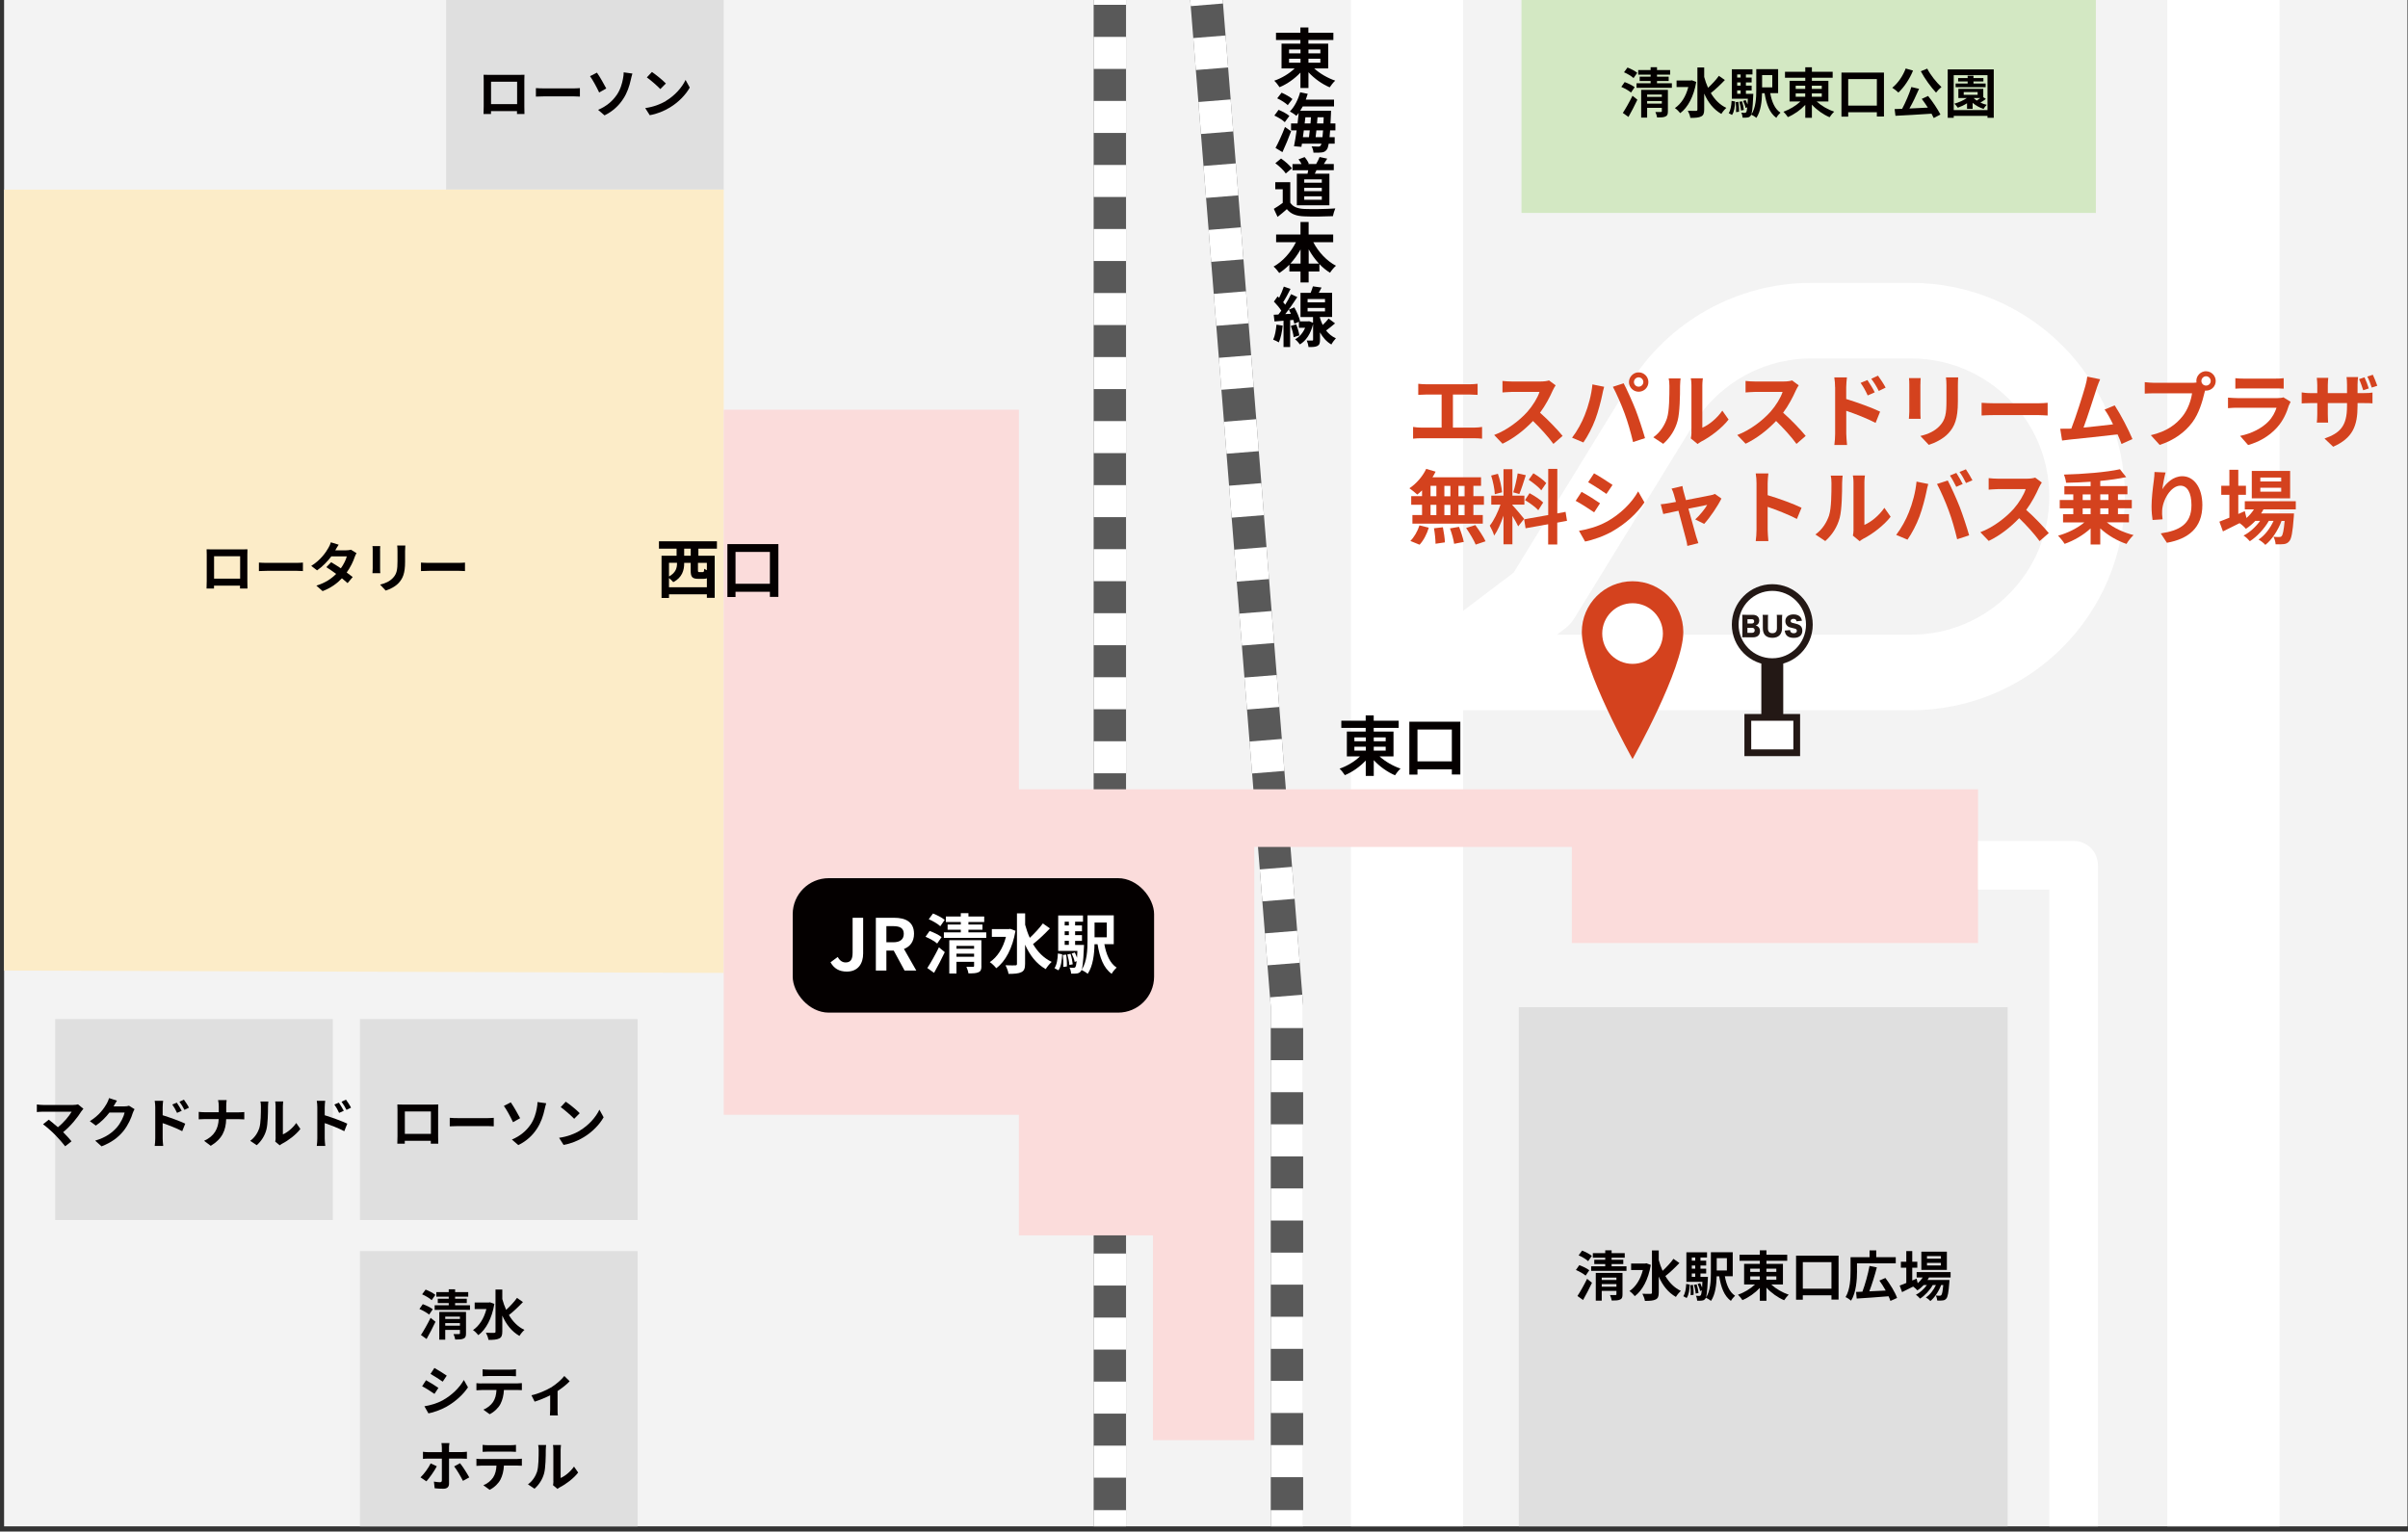 <?xml version="1.0" encoding="UTF-8"?> <svg xmlns="http://www.w3.org/2000/svg" id="_アウトライン化済" viewBox="0 0 400 254.49"><rect x="0" y="0" width="400" height="254.49" fill="#333333" stroke="none"/><defs><style>.cls-1{stroke-dasharray:0 0 5.33 5.33;}.cls-1,.cls-2,.cls-3,.cls-4,.cls-5,.cls-6{fill:none;}.cls-1,.cls-2,.cls-3,.cls-4,.cls-6{stroke:#fff;}.cls-1,.cls-4,.cls-5,.cls-6{stroke-miterlimit:10;stroke-width:5.38px;}.cls-2{stroke-width:8.08px;}.cls-2,.cls-3{stroke-linejoin:round;}.cls-3{stroke-width:12.56px;}.cls-7{fill:#f3f3f3;}.cls-7,.cls-8,.cls-9,.cls-10,.cls-11,.cls-12,.cls-13,.cls-14,.cls-15{stroke-width:0px;}.cls-8{fill:#231815;}.cls-9{fill:#d4421e;}.cls-10{fill:#d3e8c3;}.cls-11{fill:#dfdfdf;}.cls-12{fill:#fff;}.cls-13{fill:#fcecc8;}.cls-14{fill:#fbdcdb;}.cls-15{fill:#040000;}.cls-5{stroke:#595959;}.cls-6{stroke-dasharray:0 0 5.32 5.32;}</style></defs><rect class="cls-7" x=".68" y="-1.89" width="399.23" height="255.51"></rect><path class="cls-3" d="m239.91,111.74h77.55c16.14,0,29.23-13.09,29.23-29.23h0c0-16.14-13.09-29.23-29.23-29.23h-16.58c-10.15,0-19.58,5.27-24.9,13.92l-19.82,32.25-16.25,12.29Z"></path><rect class="cls-12" x="224.4" y="-1.89" width="18.64" height="255.51"></rect><rect class="cls-12" x="360.02" y="-1.89" width="18.64" height="255.51"></rect><polyline class="cls-5" points="200.26 -1.89 213.78 167.15 213.78 253.62"></polyline><line class="cls-4" x1="200.26" y1="-1.89" x2="200.48" y2=".8"></line><polyline class="cls-1" points="200.9 6.11 213.78 167.15 213.78 248.27"></polyline><line class="cls-4" x1="213.78" y1="250.93" x2="213.78" y2="253.62"></line><rect class="cls-11" x="74.1" y="-1.89" width="46.12" height="33.39"></rect><rect class="cls-11" x="59.79" y="169.33" width="46.12" height="33.39"></rect><rect class="cls-11" x="59.79" y="207.89" width="46.12" height="45.74"></rect><rect class="cls-11" x="9.17" y="169.33" width="46.12" height="33.39"></rect><polygon class="cls-13" points="120.22 161.66 120.22 31.51 .68 31.51 .68 161.27 120.22 161.66"></polygon><rect class="cls-11" x="252.29" y="167.36" width="81.21" height="86.26"></rect><rect class="cls-10" x="252.74" y="-1.89" width="95.41" height="37.27"></rect><path class="cls-15" d="m81.3,12.44h4.93c.22,0,.57,0,.89-.02-.02.27-.02.6-.02.87v4.4c0,.35.02,1.21.02,1.25h-1.24s0-.22,0-.48h-4.32c0,.25,0,.46,0,.48h-1.24s.03-.83.03-1.26v-4.39c0-.25,0-.62-.02-.87.37,0,.71.02.95.02Zm.27,4.86h4.33v-3.72h-4.33v3.72Z"></path><path class="cls-15" d="m90.46,14.69h4.82c.42,0,.82-.04,1.05-.05v1.41c-.22,0-.67-.04-1.05-.04h-4.82c-.51,0-1.11.02-1.44.04v-1.41c.32.03.98.05,1.44.05Z"></path><path class="cls-15" d="m100.71,14.7l-1.18.67c-.45-.96-1.1-2.14-1.52-2.71l1.15-.59c.45.63,1.22,2,1.55,2.63Zm1.71,1.12c.66-.96.92-1.97,1.06-2.71.09-.41.13-.86.12-1.09l1.45.2c-.11.35-.21.79-.27,1.05-.23,1.05-.59,2.14-1.25,3.15-.7,1.09-1.7,2.06-3.11,2.75l-1.07-.92c1.45-.61,2.42-1.5,3.07-2.44Z"></path><path class="cls-15" d="m110.61,16.77c1.53-.91,2.7-2.28,3.27-3.49l.7,1.27c-.68,1.21-1.88,2.45-3.32,3.32-.91.55-2.06,1.05-3.33,1.27l-.75-1.18c1.4-.2,2.57-.66,3.44-1.18Zm0-2.9l-.92.93c-.47-.5-1.59-1.48-2.24-1.94l.84-.9c.63.42,1.79,1.35,2.31,1.9Z"></path><path class="cls-15" d="m35.29,91.29h4.93c.22,0,.57,0,.89-.02-.02.27-.02.6-.02.87v4.4c0,.35.02,1.21.02,1.25h-1.24s0-.22,0-.48h-4.32c0,.25,0,.46,0,.48h-1.24s.03-.83.03-1.26v-4.39c0-.25,0-.62-.02-.87.37,0,.71.02.95.02Zm.27,4.86h4.33v-3.72h-4.33v3.72Z"></path><path class="cls-15" d="m44.45,93.53h4.82c.42,0,.82-.04,1.05-.05v1.41c-.22,0-.67-.04-1.05-.04h-4.82c-.51,0-1.11.02-1.44.04v-1.41c.32.03.98.05,1.44.05Z"></path><path class="cls-15" d="m55.7,91.44h1.82c.28,0,.58-.04.78-.1l.92.57c-.1.17-.22.41-.3.64-.24.73-.69,1.69-1.33,2.58.39.28.74.54,1,.75l-.85,1.01c-.24-.22-.57-.5-.94-.8-.79.83-1.81,1.6-3.21,2.13l-1.04-.91c1.55-.48,2.55-1.2,3.29-1.95-.58-.43-1.18-.83-1.63-1.12l.8-.82c.48.27,1.04.64,1.61,1.01.47-.65.85-1.43.99-1.98h-2.57c-.63.83-1.46,1.7-2.37,2.32l-.97-.74c1.57-.98,2.4-2.21,2.85-2.99.14-.22.33-.63.41-.93l1.3.4c-.22.31-.45.72-.56.92Z"></path><path class="cls-15" d="m63.14,91.43v3.03c0,.22,0,.57.03.78h-1.3c0-.17.04-.52.04-.79v-3.02c0-.17,0-.48-.04-.69h1.29c-.02.21-.03.4-.03.69Zm4.15.13v1.78c0,1.93-.38,2.76-1.04,3.5-.59.65-1.53,1.09-2.18,1.29l-.93-.99c.89-.21,1.61-.55,2.15-1.13.62-.67.74-1.35.74-2.75v-1.71c0-.36-.02-.65-.05-.9h1.35c-.02.25-.04.54-.04.9Z"></path><path class="cls-15" d="m71.37,93.53h4.82c.42,0,.82-.04,1.05-.05v1.41c-.22,0-.67-.04-1.05-.04h-4.82c-.51,0-1.11.02-1.44.04v-1.41c.32.03.98.05,1.44.05Z"></path><path class="cls-15" d="m66.98,183.54h4.93c.22,0,.57,0,.89-.02-.02.27-.02.6-.02.87v4.4c0,.35.02,1.21.02,1.25h-1.24s0-.22,0-.48h-4.32c0,.25,0,.46,0,.48h-1.24s.03-.83.03-1.26v-4.39c0-.25,0-.62-.02-.87.37,0,.71.02.95.02Zm.27,4.86h4.33v-3.72h-4.33v3.72Z"></path><path class="cls-15" d="m76.15,185.79h4.82c.42,0,.82-.04,1.05-.05v1.41c-.22,0-.67-.04-1.05-.04h-4.82c-.51,0-1.11.02-1.44.04v-1.41c.32.03.98.05,1.44.05Z"></path><path class="cls-15" d="m86.4,185.8l-1.18.67c-.45-.96-1.1-2.14-1.52-2.71l1.15-.59c.45.63,1.22,2,1.55,2.63Zm1.7,1.12c.66-.96.92-1.97,1.06-2.71.09-.41.13-.86.12-1.09l1.45.2c-.11.35-.21.79-.27,1.05-.23,1.05-.59,2.14-1.25,3.15-.7,1.09-1.7,2.06-3.11,2.75l-1.07-.92c1.45-.61,2.42-1.5,3.07-2.44Z"></path><path class="cls-15" d="m96.3,187.87c1.53-.91,2.7-2.28,3.27-3.49l.7,1.27c-.68,1.21-1.88,2.45-3.32,3.32-.91.55-2.06,1.05-3.33,1.27l-.75-1.18c1.4-.2,2.57-.66,3.44-1.18Zm0-2.9l-.92.93c-.47-.5-1.59-1.48-2.24-1.94l.84-.9c.63.42,1.79,1.35,2.31,1.9Z"></path><path class="cls-15" d="m71.28,218.44c-.34-.31-1.05-.7-1.61-.94l.56-.8c.56.2,1.3.55,1.66.85l-.61.89Zm-1.36,3.39c.45-.68,1.09-1.81,1.61-2.86l.81.66c-.45.95-.98,1.98-1.48,2.86l-.93-.66Zm1.79-5.79c-.32-.31-1.02-.73-1.59-.97l.58-.79c.55.21,1.27.58,1.62.88l-.62.88Zm6.36.85v.76h-5.87v-.76h2.34v-.37h-1.82v-.72h1.82v-.34h-2.06v-.76h2.06v-.47h1.06v.47h2.18v.76h-2.18v.34h1.94v.72h-1.94v.37h2.47Zm-.66,4.66c0,.48-.08.73-.41.87-.31.15-.76.16-1.38.16-.04-.27-.17-.66-.29-.91.37,0,.79,0,.91,0,.12,0,.16-.03.16-.13v-.56h-2.44v1.62h-.99v-4.61h4.44v3.56Zm-3.45-2.78v.39h2.44v-.39h-2.44Zm2.44,1.51v-.43h-2.44v.43h2.44Z"></path><path class="cls-15" d="m82.12,216.66c-.41,2.43-1.4,4.25-2.66,5.19-.19-.25-.62-.68-.89-.84,1.04-.7,1.83-1.93,2.23-3.5h-1.95v-1.08h2.34l.2-.04.73.27Zm4.76-.32c-.72.76-1.61,1.61-2.34,2.17.64,1.08,1.48,1.95,2.58,2.47-.27.22-.64.67-.83,1-1.3-.74-2.21-1.92-2.85-3.38v2.65c0,.65-.14.97-.51,1.15-.39.2-.97.24-1.79.24-.04-.34-.25-.88-.42-1.19.59.03,1.16.02,1.35.02s.24-.06.24-.21v-6.99h1.13v1.58c.17.63.38,1.23.64,1.8.64-.59,1.35-1.35,1.8-1.99l1,.7Z"></path><path class="cls-15" d="m72.83,230.61l-.66,1c-.51-.35-1.44-.96-2.05-1.27l.65-1c.6.32,1.59.94,2.05,1.27Zm.73,2.05c1.53-.85,2.77-2.08,3.49-3.36l.69,1.22c-.83,1.24-2.1,2.38-3.57,3.22-.92.52-2.2.97-3,1.11l-.67-1.18c1-.17,2.08-.47,3.06-1Zm.65-4.08l-.67,1c-.5-.35-1.44-.96-2.03-1.29l.65-.99c.59.32,1.58.96,2.05,1.28Z"></path><path class="cls-15" d="m79.99,229.87h5.88c.19,0,.58-.02.82-.05v1.17c-.22-.02-.57-.03-.82-.03h-2.16c-.05.92-.25,1.68-.57,2.31-.31.62-1,1.32-1.8,1.72l-1.05-.76c.64-.24,1.27-.76,1.62-1.28.37-.56.52-1.23.56-1.98h-2.47c-.27,0-.61.02-.86.04v-1.18c.27.03.58.05.86.05Zm1.14-2.29h3.61c.31,0,.66-.02.97-.06v1.16c-.31-.02-.66-.04-.97-.04h-3.6c-.31,0-.69.02-.97.04v-1.16c.3.04.66.06.96.06Z"></path><path class="cls-15" d="m91.51,230.56c.87-.53,1.78-1.34,2.23-1.92l.89.87c-.42.47-1.21,1.1-2.01,1.63v3.08c0,.31,0,.79.06.97h-1.33c.02-.18.04-.66.04-.97v-2.37c-.79.39-1.79.81-2.58,1.05l-.53-1.06c1.17-.25,2.5-.85,3.21-1.28Z"></path><path class="cls-15" d="m70.83,246.14l-.98-.66c.6-.57,1.32-1.55,1.69-2.32l1.02.48c-.41.8-1.25,1.97-1.73,2.5Zm3.76-5.58v.72h2.08c.26,0,.65-.03.89-.06v1.17c-.28-.02-.63-.03-.88-.03h-2.09v4.17c0,.52-.3.84-.94.84-.48,0-1-.02-1.45-.08l-.12-1.11c.39.07.78.11,1,.11s.31-.09.32-.32c0-.33,0-3.18,0-3.6h0s-2.28,0-2.28,0c-.27,0-.61,0-.86.04v-1.18c.27.03.58.06.86.06h2.28v-.72c0-.23-.04-.63-.07-.78h1.33c-.03.12-.08.56-.08.78Zm3.36,4.93l-1.05.57c-.39-.76-1.02-1.85-1.46-2.4l.98-.53c.46.57,1.18,1.71,1.53,2.36Z"></path><path class="cls-15" d="m79.99,242.43h5.88c.19,0,.58-.02.82-.05v1.17c-.22-.02-.57-.03-.82-.03h-2.16c-.05.92-.25,1.68-.57,2.31-.31.62-1,1.32-1.8,1.72l-1.05-.76c.64-.24,1.27-.76,1.62-1.28.37-.56.52-1.23.56-1.98h-2.47c-.27,0-.61.02-.86.04v-1.18c.27.03.58.05.86.05Zm1.14-2.29h3.61c.31,0,.66-.02.97-.06v1.16c-.31-.02-.66-.04-.97-.04h-3.6c-.31,0-.69.02-.97.04v-1.16c.3.04.66.06.96.06Z"></path><path class="cls-15" d="m89.22,244.49c.25-.77.26-2.47.26-3.55,0-.36-.03-.6-.08-.83h1.32s-.06.44-.06.82c0,1.06-.03,2.95-.27,3.86-.27,1.01-.83,1.89-1.6,2.58l-1.09-.73c.79-.56,1.27-1.38,1.53-2.14Zm2.7,1.62v-5.23c0-.4-.06-.75-.07-.77h1.34s-.06.38-.06.78v4.69c.73-.31,1.61-1.02,2.22-1.89l.69.99c-.74.97-2.04,1.94-3.04,2.45-.2.11-.31.2-.39.27l-.75-.62c.04-.17.07-.42.07-.66Z"></path><path class="cls-15" d="m263.39,211.96c-.34-.31-1.05-.7-1.61-.94l.56-.8c.56.2,1.3.55,1.66.85l-.61.89Zm-1.36,3.39c.45-.68,1.09-1.81,1.61-2.86l.81.66c-.45.95-.98,1.98-1.48,2.86l-.93-.66Zm1.79-5.79c-.32-.31-1.02-.73-1.59-.97l.58-.79c.55.21,1.27.58,1.62.88l-.62.88Zm6.36.85v.76h-5.87v-.76h2.34v-.37h-1.82v-.72h1.82v-.34h-2.06v-.76h2.06v-.47h1.06v.47h2.18v.76h-2.18v.34h1.94v.72h-1.94v.37h2.47Zm-.66,4.66c0,.48-.08.73-.41.87-.31.15-.76.16-1.38.16-.04-.27-.17-.66-.29-.91.37,0,.79,0,.91,0,.12,0,.16-.03.16-.13v-.56h-2.44v1.62h-.99v-4.61h4.44v3.56Zm-3.45-2.78v.39h2.44v-.39h-2.44Zm2.44,1.51v-.43h-2.44v.43h2.44Z"></path><path class="cls-15" d="m274.22,210.18c-.41,2.43-1.4,4.25-2.66,5.19-.19-.25-.62-.68-.89-.84,1.04-.7,1.83-1.93,2.23-3.5h-1.95v-1.08h2.34l.2-.04.73.27Zm4.76-.32c-.72.76-1.61,1.61-2.34,2.17.64,1.08,1.48,1.95,2.58,2.47-.27.22-.64.67-.83,1-1.3-.74-2.21-1.92-2.85-3.38v2.65c0,.65-.14.97-.51,1.15-.39.2-.97.24-1.79.24-.04-.34-.25-.88-.42-1.19.59.03,1.16.02,1.35.02s.24-.06.24-.22v-6.99h1.13v1.58c.17.63.38,1.23.64,1.8.64-.59,1.35-1.35,1.8-1.99l1,.7Z"></path><path class="cls-15" d="m279.62,215.38c.32-.48.44-1.25.48-2.04l.59.11c-.05.84-.14,1.7-.52,2.23l-.55-.3Zm4.09-3.22s0,.24-.02.36c-.09,2.15-.2,3.01-.41,3.27-.16.21-.31.28-.54.31-.19.04-.48.04-.81.03-.02-.26-.1-.61-.22-.83.25.03.46.03.56.03s.18-.02.24-.11c.07-.09.13-.32.18-.81l-.28.11c-.05-.32-.23-.8-.41-1.17l.43-.14c.11.22.22.48.31.73.02-.27.04-.58.05-.95h-2.66v-4.9h3.43v.86h-1.09v.52h.95v.81h-.95v.53h.95v.8h-.95v.56h1.24Zm-2.48,1.34c.08.52.13,1.21.1,1.65l-.49.06c.03-.45,0-1.13-.06-1.66l.46-.05Zm-.2-4.55v.52h.57v-.52h-.57Zm.57,1.33h-.57v.53h.57v-.53Zm-.57,1.88h.57v-.56h-.57v.56Zm.81,1.25c.15.46.27,1.05.31,1.44l-.48.09c-.02-.39-.14-.99-.28-1.45l.45-.08Zm4.68-1.34c.26,1.42.76,2.63,1.7,3.23-.23.2-.55.59-.69.86-1.13-.82-1.65-2.26-1.95-4.09h-.42c-.03,1.35-.21,3.01-.94,4.09-.17-.16-.62-.43-.85-.53.76-1.14.83-2.81.83-4.11v-3.45h3.63v3.99h-1.3Zm-1.35-3.01v2.04h1.69v-2.04h-1.69Z"></path><path class="cls-15" d="m294.23,213.44c.76.7,1.86,1.34,2.9,1.69-.25.22-.59.65-.76.92-1.05-.44-2.13-1.21-2.94-2.09v2.18h-1.1v-2.14c-.81.86-1.85,1.59-2.89,2.03-.17-.26-.5-.68-.74-.9,1.02-.35,2.08-.99,2.83-1.7h-1.81v-3.43h2.61v-.51h-3.37v-1h3.37v-.74h1.1v.74h3.45v1h-3.45v.51h2.74v3.43h-1.93Zm-3.49-2.1h1.58v-.53h-1.58v.53Zm0,1.3h1.58v-.55h-1.58v.55Zm2.68-1.83v.53h1.65v-.53h-1.65Zm1.65,1.28h-1.65v.55h1.65v-.55Z"></path><path class="cls-15" d="m305.41,208.64v7.3h-1.18v-.71h-4.76v.73h-1.12v-7.32h7.05Zm-1.18,5.49v-4.41h-4.76v4.41h4.76Z"></path><path class="cls-15" d="m308.48,211.16c0,1.42-.14,3.61-.99,4.96-.2-.18-.66-.49-.92-.59.77-1.27.83-3.1.83-4.37v-2.26h3.16v-1.13h1.11v1.13h3.24v1.02h-6.44v1.24Zm5.54,5c-.07-.23-.17-.49-.31-.77-1.89.15-3.9.3-5.29.38l-.1-1.1c.31,0,.66-.03,1.05-.04.45-1.2.93-2.92,1.18-4.28l1.22.24c-.35,1.35-.82,2.85-1.25,3.98.85-.04,1.79-.08,2.72-.13-.31-.57-.69-1.16-1.05-1.66l1-.43c.77,1.02,1.62,2.38,1.94,3.32l-1.1.49Z"></path><path class="cls-15" d="m320.44,212.25c-.07.14-.16.29-.25.43h3.64s0,.24-.02.37c-.13,1.75-.27,2.47-.51,2.73-.17.21-.37.28-.59.3-.21.03-.55.04-.91.02-.02-.25-.11-.61-.24-.83.29.03.52.03.64.03.13,0,.2-.02.27-.1.13-.13.23-.59.33-1.68h-.35c-.37,1-1.07,2.09-1.79,2.66-.18-.21-.48-.45-.75-.59.68-.43,1.28-1.23,1.67-2.06h-.53c-.48.86-1.32,1.76-2.1,2.25-.17-.21-.45-.48-.7-.63.66-.33,1.35-.96,1.83-1.62h-.53c-.33.35-.68.65-1.05.88-.13-.17-.48-.48-.7-.63-.65.32-1.29.65-1.84.92l-.4-1.08c.31-.12.68-.27,1.1-.44v-2.53h-.9v-1h.9v-1.77h.99v1.77h.84v1h-.84v2.12l.72-.31.19.76c.32-.28.6-.6.83-.95h-1.01v-.9h5.64v.9h-3.57Zm2.96-1.24h-4.24v-3.03h4.24v3.03Zm-.99-2.3h-2.31v.43h2.31v-.43Zm0,1.13h-2.31v.43h2.31v-.43Z"></path><path class="cls-15" d="m270.93,15.38c-.34-.31-1.05-.7-1.61-.94l.56-.8c.56.2,1.3.55,1.66.85l-.61.89Zm-1.36,3.39c.45-.68,1.09-1.81,1.61-2.86l.81.66c-.45.95-.98,1.98-1.48,2.86l-.93-.66Zm1.79-5.79c-.32-.31-1.02-.73-1.59-.97l.58-.79c.55.21,1.27.58,1.62.88l-.62.88Zm6.36.85v.76h-5.87v-.76h2.34v-.37h-1.82v-.72h1.82v-.34h-2.06v-.76h2.06v-.47h1.06v.47h2.18v.76h-2.18v.34h1.94v.72h-1.94v.37h2.47Zm-.66,4.66c0,.48-.08.73-.41.87-.31.15-.76.16-1.38.16-.04-.27-.17-.66-.29-.91.37,0,.79,0,.91,0,.12,0,.16-.03.16-.13v-.56h-2.44v1.62h-.99v-4.61h4.44v3.56Zm-3.45-2.78v.39h2.44v-.39h-2.44Zm2.44,1.51v-.43h-2.44v.43h2.44Z"></path><path class="cls-15" d="m281.77,13.61c-.41,2.43-1.4,4.25-2.66,5.19-.19-.25-.62-.68-.89-.84,1.04-.7,1.83-1.93,2.23-3.5h-1.95v-1.08h2.34l.2-.04.73.27Zm4.76-.32c-.72.76-1.61,1.61-2.34,2.17.64,1.08,1.48,1.95,2.58,2.47-.27.22-.64.67-.83,1-1.3-.74-2.21-1.92-2.85-3.38v2.65c0,.65-.14.97-.51,1.15-.39.2-.97.24-1.79.24-.04-.34-.25-.88-.42-1.19.59.03,1.16.02,1.35.02s.24-.06.24-.22v-6.99h1.13v1.58c.17.63.38,1.23.64,1.8.64-.59,1.35-1.35,1.8-1.99l1,.7Z"></path><path class="cls-15" d="m287.16,18.8c.32-.48.44-1.25.48-2.04l.59.11c-.05.84-.14,1.7-.52,2.23l-.55-.3Zm4.09-3.22s0,.24-.02.36c-.09,2.15-.2,3.01-.41,3.27-.16.21-.31.28-.54.31-.19.04-.48.04-.81.03-.02-.26-.1-.61-.22-.83.25.03.46.03.57.03s.18-.02.24-.11c.07-.09.13-.32.18-.81l-.28.11c-.05-.32-.23-.8-.41-1.17l.43-.14c.11.22.22.48.31.73.02-.27.04-.58.05-.95h-2.66v-4.9h3.43v.86h-1.09v.52h.95v.81h-.95v.53h.95v.8h-.95v.56h1.24Zm-2.48,1.34c.08.52.13,1.21.1,1.65l-.49.06c.03-.45,0-1.13-.06-1.66l.46-.05Zm-.2-4.55v.52h.57v-.52h-.57Zm.57,1.33h-.57v.53h.57v-.53Zm-.57,1.88h.57v-.56h-.57v.56Zm.81,1.25c.15.46.27,1.05.3,1.44l-.48.09c-.02-.39-.14-.99-.28-1.45l.45-.08Zm4.68-1.34c.26,1.42.76,2.63,1.7,3.23-.23.2-.55.59-.69.86-1.13-.82-1.65-2.26-1.95-4.09h-.42c-.03,1.35-.21,3.01-.94,4.09-.17-.16-.62-.43-.85-.53.76-1.14.83-2.81.83-4.11v-3.45h3.63v3.99h-1.3Zm-1.35-3.01v2.04h1.69v-2.04h-1.69Z"></path><path class="cls-15" d="m301.78,16.87c.76.7,1.86,1.34,2.9,1.69-.25.22-.59.65-.76.92-1.05-.44-2.13-1.21-2.94-2.09v2.18h-1.1v-2.14c-.81.86-1.85,1.59-2.89,2.03-.17-.26-.5-.68-.74-.9,1.02-.35,2.08-.99,2.83-1.7h-1.81v-3.43h2.61v-.51h-3.37v-1h3.37v-.74h1.1v.74h3.45v1h-3.45v.51h2.74v3.43h-1.93Zm-3.49-2.1h1.58v-.53h-1.58v.53Zm0,1.3h1.58v-.55h-1.58v.55Zm2.68-1.83v.53h1.65v-.53h-1.65Zm1.65,1.28h-1.65v.55h1.65v-.55Z"></path><path class="cls-15" d="m312.95,12.06v7.3h-1.18v-.71h-4.76v.73h-1.12v-7.32h7.05Zm-1.18,5.49v-4.41h-4.76v4.41h4.76Z"></path><path class="cls-15" d="m317.78,11.73c-.57,1.41-1.52,2.8-2.43,3.65-.22-.22-.74-.63-1.02-.8.92-.73,1.77-1.96,2.23-3.2l1.22.35Zm2.49,4.2c.78.97,1.62,2.23,2.06,3.1l-1.11.58c-.09-.21-.22-.46-.37-.72-2.15.14-4.41.28-5.99.35l-.14-1.12,1.25-.04c.57-1.07,1.19-2.5,1.53-3.62l1.28.3c-.47,1.1-1.05,2.31-1.6,3.27.97-.04,2.02-.1,3.06-.15-.32-.5-.68-1.01-1.01-1.45l1.04-.48Zm-.13-4.53c.52,1.05,1.54,2.31,2.36,3.06-.28.22-.69.64-.9.93-.84-.91-1.88-2.32-2.53-3.55l1.07-.44Z"></path><path class="cls-15" d="m331.19,11.53v8.04h-1.04v-.32h-5.61v.32h-1v-8.04h7.65Zm-1.04,6.76v-5.8h-5.61v5.8h5.61Zm-.26-1.85c-.29.22-.62.44-.92.61.33.15.7.29,1.06.37-.18.16-.43.48-.54.68-.65-.22-1.3-.57-1.81-1.01v1h-.93v-.93c-.49.31-1.02.56-1.53.74-.11-.17-.39-.51-.57-.67.74-.22,1.5-.54,2.07-.94h-1.41v-1.53h4.14v1.39l.45.3Zm-.05-1.96h-4.99v-.6h2v-.34h-1.58v-.57h1.58v-.38h.97v.38h1.65v.57h-1.65v.34h2.02v.6Zm-3.64,1.27h2.31v-.45h-2.31v.45Zm1.68.57c.14.13.3.27.49.39.19-.13.4-.28.58-.42h-1.05l-.03.03Z"></path><path class="cls-9" d="m236.87,63.85h7.32c.4,0,.87-.04,1.26-.08v1.84c-.4-.03-.87-.05-1.26-.05h-2.84v5.49h3.57c.48,0,.92-.05,1.27-.11v1.95c-.39-.05-.96-.07-1.27-.07h-8.87c-.4,0-.87.01-1.32.07v-1.95c.42.07.9.11,1.32.11h3.42v-5.49h-2.6c-.36,0-.94.03-1.28.05v-1.84c.35.04.9.08,1.28.08Z"></path><path class="cls-9" d="m257.93,64.88c-.46,1.05-1.21,2.49-2.11,3.7,1.33,1.16,2.96,2.88,3.75,3.85l-1.53,1.33c-.88-1.21-2.13-2.58-3.39-3.81-1.43,1.51-3.22,2.91-5.06,3.78l-1.39-1.45c2.17-.81,4.25-2.45,5.52-3.86.89-1.01,1.71-2.34,2.01-3.3h-4.56c-.56,0-1.31.08-1.59.09v-1.91c.36.05,1.18.09,1.59.09h4.75c.58,0,1.12-.08,1.39-.18l1.1.82c-.11.15-.35.56-.47.83Z"></path><path class="cls-9" d="m264.5,63.87l1.97.4c-.12.39-.27,1.05-.32,1.35-.19.94-.67,2.8-1.14,4.05-.48,1.31-1.28,2.84-1.99,3.85l-1.88-.79c.85-1.1,1.64-2.56,2.1-3.74.61-1.51,1.12-3.4,1.28-5.11Zm3.42.4l1.79-.58c.55,1.04,1.48,3.11,1.99,4.41.47,1.21,1.18,3.36,1.56,4.7l-1.99.65c-.38-1.6-.86-3.3-1.4-4.75-.51-1.41-1.39-3.4-1.95-4.43Zm4.28-2.4c.89,0,1.62.73,1.62,1.62s-.73,1.6-1.62,1.6-1.61-.73-1.61-1.6.73-1.62,1.61-1.62Zm0,2.38c.43,0,.78-.35.78-.77s-.35-.78-.78-.78-.78.35-.78.78.35.77.78.77Z"></path><path class="cls-9" d="m276.92,69.45c.38-1.16.39-3.7.39-5.33,0-.54-.04-.9-.12-1.24h1.98c-.01.07-.09.66-.09,1.22,0,1.59-.04,4.43-.4,5.79-.4,1.52-1.25,2.84-2.4,3.86l-1.64-1.09c1.18-.83,1.91-2.07,2.29-3.22Zm4.05,2.42v-7.85c0-.61-.09-1.12-.11-1.16h2.01s-.09.56-.09,1.17v7.04c1.09-.47,2.42-1.53,3.32-2.84l1.04,1.48c-1.12,1.45-3.06,2.91-4.56,3.67-.3.16-.46.3-.58.4l-1.13-.93c.05-.26.11-.63.11-1Z"></path><path class="cls-9" d="m298.31,64.88c-.46,1.05-1.21,2.49-2.11,3.7,1.33,1.16,2.96,2.88,3.75,3.85l-1.53,1.33c-.88-1.21-2.13-2.58-3.39-3.81-1.43,1.51-3.22,2.91-5.06,3.78l-1.39-1.45c2.17-.81,4.25-2.45,5.52-3.86.89-1.01,1.71-2.34,2.01-3.3h-4.56c-.56,0-1.31.08-1.59.09v-1.91c.36.05,1.18.09,1.59.09h4.75c.58,0,1.12-.08,1.39-.18l1.1.82c-.11.15-.35.56-.47.83Z"></path><path class="cls-9" d="m304.83,64.34c0-.48-.04-1.14-.13-1.63h2.1c-.05.47-.12,1.06-.12,1.63v1.96c1.79.54,4.39,1.49,5.63,2.1l-.75,1.87c-1.4-.74-3.42-1.52-4.87-2.01v3.81c0,.38.07,1.32.13,1.87h-2.11c.08-.52.13-1.35.13-1.87v-7.74Zm6.59.85l-1.17.52c-.39-.85-.69-1.39-1.18-2.09l1.13-.47c.38.56.92,1.43,1.22,2.03Zm1.8-.78l-1.13.55c-.43-.85-.75-1.35-1.25-2.02l1.12-.52c.39.54.96,1.39,1.27,1.99Z"></path><path class="cls-9" d="m319,63.87v4.55c0,.34.01.86.04,1.17h-1.95c.01-.26.07-.78.07-1.18v-4.54c0-.26-.01-.73-.05-1.04h1.94c-.03.31-.04.61-.04,1.04Zm6.23.2v2.66c0,2.89-.56,4.15-1.56,5.25-.89.97-2.29,1.63-3.27,1.94l-1.4-1.48c1.33-.31,2.42-.82,3.23-1.7.93-1.01,1.1-2.02,1.1-4.12v-2.56c0-.54-.03-.97-.08-1.35h2.03c-.03.38-.05.81-.05,1.35Z"></path><path class="cls-9" d="m331.34,67.01h7.23c.63,0,1.23-.05,1.57-.08v2.11c-.32-.01-1.01-.07-1.57-.07h-7.23c-.77,0-1.67.03-2.17.07v-2.11c.48.04,1.47.08,2.17.08Z"></path><path class="cls-9" d="m348.29,64.51c-.43,1.32-1.52,4.74-2.19,6.54,1.64-.16,3.55-.38,4.91-.54-.47-.97-.97-1.87-1.41-2.46l1.68-.69c.96,1.45,2.33,4.09,2.95,5.6l-1.82.81c-.17-.46-.39-1.01-.65-1.59-2.18.26-6.26.69-7.95.86-.34.04-.83.11-1.27.16l-.31-1.96c.46,0,1.04,0,1.48-.01.11,0,.24-.01.36-.01.78-1.99,1.94-5.68,2.33-7.08.19-.69.27-1.1.32-1.56l2.14.44c-.17.4-.38.9-.58,1.49Z"></path><path class="cls-9" d="m366.46,61.69c.87,0,1.6.73,1.6,1.62s-.73,1.6-1.6,1.6c-.05,0-.12,0-.17-.01-.04.15-.07.28-.11.4-.31,1.32-.89,3.4-2.02,4.9-1.21,1.61-3.01,2.95-5.41,3.73l-1.47-1.62c2.67-.62,4.19-1.79,5.28-3.16.89-1.12,1.4-2.64,1.57-3.8h-6.26c-.62,0-1.27.03-1.6.05v-1.9c.39.05,1.16.11,1.6.11h6.23c.19,0,.48-.01.77-.05-.01-.08-.03-.16-.03-.26,0-.89.73-1.62,1.62-1.62Zm0,2.38c.42,0,.77-.35.77-.77s-.35-.78-.77-.78-.78.35-.78.78.35.77.78.77Z"></path><path class="cls-9" d="m380.23,67.31c-.4,1.31-.98,2.61-1.99,3.73-1.36,1.51-3.08,2.42-4.8,2.91l-1.33-1.52c2.02-.42,3.63-1.31,4.66-2.35.73-.74,1.14-1.57,1.39-2.33h-6.5c-.32,0-1,.01-1.56.07v-1.75c.56.04,1.14.08,1.56.08h6.66c.43,0,.79-.05.98-.13l1.2.74c-.09.17-.2.42-.26.56Zm-7.51-4.4h5.18c.42,0,1.08-.01,1.45-.07v1.74c-.36-.03-1-.04-1.48-.04h-5.15c-.43,0-1.01.01-1.4.04v-1.74c.38.05.94.07,1.4.07Z"></path><path class="cls-9" d="m387.57,74.23l-1.44-1.36c2.6-.92,3.74-2.07,3.74-5.38v-.51h-3.19v1.83c0,.61.04,1.14.05,1.41h-1.88c.04-.27.08-.81.08-1.41v-1.83h-1.14c-.67,0-1.16.04-1.45.05v-1.83c.24.04.78.12,1.45.12h1.14v-1.33c0-.39-.04-.79-.08-1.21h1.91c-.03.26-.08.69-.08,1.22v1.32h3.19v-1.41c0-.54-.04-.98-.08-1.25h1.92c-.04.28-.09.71-.09,1.25v1.41h1c.71,0,1.12-.03,1.48-.09v1.79c-.3-.03-.77-.04-1.47-.04h-1.01v.44c0,3.34-.79,5.37-4.05,6.81Zm5.92-9.69l-.93.3c-.19-.57-.43-1.31-.69-1.84l.9-.3c.26.54.56,1.32.71,1.84Zm1.41-.44l-.93.3c-.19-.58-.44-1.31-.73-1.83l.92-.3c.26.54.56,1.32.74,1.83Z"></path><path class="cls-9" d="m236.22,81.48c-.27.26-.52.5-.79.7-.3-.28-.94-.79-1.31-1.05,1.13-.74,2.19-1.96,2.79-3.22l1.56.46c-.15.32-.32.63-.52.94h8.07v1.41h-1.27v1.72h1.75v1.43h-1.75v1.71h1.56v1.43h-11.69v-1.43h1.6v-1.71h-1.8v-1.43h1.8v-.97Zm-1.94,8.4c.59-.57,1.2-1.6,1.51-2.58l1.55.38c-.3,1.02-.87,2.13-1.53,2.83l-1.52-.62Zm3.35-7.43h.97v-1.72h-.97v1.72Zm0,3.14h.97v-1.71h-.97v1.71Zm2.05,2.01c.16.82.32,1.88.34,2.52l-1.56.23c0-.65-.11-1.75-.26-2.57l1.48-.17Zm1.25-5.14v-1.72h-1v1.72h1Zm-1,1.43v1.71h1v-1.71h-1Zm2.44,3.66c.32.79.66,1.84.78,2.5l-1.6.31c-.08-.65-.39-1.74-.69-2.56l1.51-.26Zm.92-6.81h-1.02v1.72h1.02v-1.72Zm0,3.15h-1.02v1.71h1.02v-1.71Zm1.78,3.36c.61.82,1.36,1.95,1.7,2.69l-1.64.55c-.28-.71-1-1.9-1.59-2.76l1.53-.48Z"></path><path class="cls-9" d="m252.2,87.47c-.2-.43-.58-1.13-.97-1.75v4.72h-1.48v-4.75c-.43,1.25-.97,2.5-1.55,3.31-.13-.48-.48-1.21-.73-1.66.67-.82,1.36-2.26,1.78-3.49h-1.53v-1.49h2.03v-4.4h1.48v4.4h1.99v1.49h-1.99v.09c.39.39,1.67,1.9,1.95,2.27l-.98,1.24Zm-3.89-5.34c-.03-.83-.3-2.14-.61-3.11l1.12-.3c.35.97.62,2.25.69,3.08l-1.2.32Zm5.15-3.18c-.35,1.08-.74,2.35-1.08,3.14l-1.01-.28c.27-.85.59-2.21.74-3.15l1.35.3Zm5.22,7.89v3.63h-1.51v-3.36l-3.75.67-.24-1.49,4-.71v-7.67h1.51v7.4l1.37-.26.24,1.49-1.61.3Zm-4.6-4.89c.78.42,1.78,1.06,2.26,1.55l-.81,1.28c-.44-.5-1.43-1.21-2.21-1.68l.75-1.14Zm1.95-.48c-.42-.52-1.35-1.25-2.09-1.75l.77-1.08c.75.44,1.71,1.13,2.14,1.63l-.82,1.2Z"></path><path class="cls-9" d="m265.79,83.62l-.98,1.51c-.77-.52-2.17-1.44-3.07-1.91l.98-1.49c.9.48,2.38,1.41,3.07,1.9Zm1.09,3.08c2.29-1.28,4.16-3.12,5.24-5.05l1.04,1.83c-1.25,1.86-3.15,3.57-5.36,4.83-1.37.78-3.3,1.45-4.5,1.67l-1.01-1.78c1.51-.26,3.12-.7,4.59-1.51Zm.98-6.12l-1.01,1.49c-.75-.52-2.15-1.44-3.04-1.94l.98-1.48c.89.48,2.37,1.44,3.07,1.92Z"></path><path class="cls-9" d="m279.7,81.79c.09.32.22.78.36,1.31,1.71-.32,3.59-.69,4.12-.81.24-.04.5-.12.69-.22l1.08.77c-.57,1.18-1.92,3.2-2.87,4.21l-1.48-.74c.69-.62,1.63-1.76,1.99-2.42-.32.05-1.67.34-3.12.63.51,1.86,1.09,3.93,1.29,4.63.08.23.26.83.36,1.1l-1.83.46c-.04-.36-.13-.81-.24-1.18-.2-.73-.75-2.83-1.24-4.66-1.13.24-2.11.44-2.52.54l-.42-1.62c.43-.04.79-.08,1.24-.16.19-.03.67-.11,1.29-.23-.13-.52-.26-.96-.35-1.25-.09-.35-.23-.67-.38-.96l1.8-.43c.05.31.13.67.22,1.02Z"></path><path class="cls-9" d="m291.78,80.29c0-.47-.04-1.14-.13-1.62h2.1c-.05.47-.12,1.06-.12,1.62v1.99c1.8.52,4.39,1.48,5.63,2.09l-.77,1.86c-1.39-.73-3.41-1.51-4.86-2.01v3.81c0,.39.07,1.33.12,1.88h-2.1c.08-.54.13-1.35.13-1.88v-7.74Z"></path><path class="cls-9" d="m303.84,85.6c.38-1.16.39-3.7.39-5.33,0-.54-.04-.9-.12-1.24h1.98c-.01.07-.09.66-.09,1.22,0,1.59-.04,4.43-.4,5.79-.4,1.52-1.25,2.84-2.4,3.86l-1.64-1.09c1.18-.83,1.91-2.07,2.29-3.22Zm4.05,2.42v-7.85c0-.61-.09-1.12-.11-1.16h2.01s-.09.56-.09,1.17v7.04c1.09-.47,2.42-1.53,3.32-2.84l1.04,1.48c-1.12,1.45-3.06,2.91-4.56,3.67-.3.16-.46.3-.58.4l-1.13-.93c.05-.26.11-.63.11-1Z"></path><path class="cls-9" d="m318.34,80.02l1.97.4c-.12.39-.27,1.05-.32,1.35-.19.94-.67,2.8-1.14,4.05-.48,1.31-1.28,2.84-1.99,3.85l-1.88-.79c.85-1.1,1.64-2.56,2.1-3.74.61-1.51,1.12-3.4,1.28-5.11Zm3.42.4l1.79-.58c.55,1.04,1.48,3.11,1.99,4.41.47,1.21,1.18,3.36,1.56,4.7l-1.99.65c-.38-1.6-.86-3.3-1.4-4.75-.51-1.41-1.39-3.4-1.95-4.43Zm4.28,0l-1.08.47c-.28-.55-.69-1.36-1.05-1.87l1.06-.44c.34.5.81,1.35,1.06,1.84Zm1.62-.62l-1.08.46c-.27-.55-.71-1.35-1.08-1.84l1.06-.44c.35.51.85,1.36,1.09,1.83Z"></path><path class="cls-9" d="m338.69,81.03c-.46,1.05-1.21,2.49-2.11,3.7,1.33,1.16,2.96,2.88,3.75,3.85l-1.53,1.33c-.88-1.21-2.13-2.58-3.39-3.81-1.43,1.51-3.22,2.91-5.06,3.78l-1.39-1.45c2.17-.81,4.25-2.45,5.52-3.86.89-1.01,1.71-2.34,2.01-3.3h-4.56c-.56,0-1.31.08-1.59.09v-1.91c.36.05,1.18.09,1.59.09h4.75c.58,0,1.12-.08,1.39-.18l1.1.82c-.11.15-.35.56-.47.83Z"></path><path class="cls-9" d="m349.98,86.8c1.13.92,2.81,1.71,4.43,2.11-.39.35-.92,1.02-1.17,1.47-1.56-.52-3.14-1.45-4.36-2.58v2.67h-1.6v-2.67c-1.21,1.12-2.79,2.03-4.32,2.57-.24-.4-.74-1.02-1.09-1.36,1.59-.43,3.26-1.27,4.37-2.21h-3.54v-1.36h1.7v-.97h-2.25v-1.39h2.25v-.94h-1.48v-1.36h4.36v-.73c-1.39.09-2.77.15-4.08.17-.03-.39-.2-1.01-.36-1.36,3.28-.09,7.03-.39,9.31-.89l1.04,1.31c-1.27.27-2.75.48-4.31.63v.86h4.51v1.36h-1.57v.94h2.3v1.39h-2.3v.97h1.83v1.36h-3.66Zm-4.02-3.71h1.32v-.94h-1.32v.94Zm0,2.35h1.32v-.97h-1.32v.97Zm2.92-3.3v.94h1.36v-.94h-1.36Zm1.36,2.33h-1.36v.97h1.36v-.97Z"></path><path class="cls-9" d="m359.18,81.31c.65-1.05,1.82-2.18,3.34-2.18,1.87,0,3.32,1.83,3.32,4.79,0,3.81-2.33,5.63-5.89,6.27l-1.02-1.56c2.99-.46,5.1-1.44,5.1-4.7,0-2.07-.7-3.23-1.83-3.23-1.59,0-2.97,2.38-3.04,4.16-.03.36-.01.79.07,1.43l-1.66.11c-.08-.52-.17-1.35-.17-2.25,0-1.25.19-2.92.38-4.31.07-.51.11-1.05.11-1.41l1.84.08c-.19.66-.46,2.05-.54,2.8Z"></path><path class="cls-9" d="m375.98,84.66c-.11.22-.24.43-.38.65h5.46s-.01.36-.03.55c-.19,2.62-.4,3.7-.77,4.09-.26.31-.55.42-.89.46-.31.04-.82.05-1.36.03-.03-.38-.16-.92-.36-1.25.43.04.78.04.96.04.19,0,.3-.03.4-.15.19-.2.35-.89.5-2.52h-.52c-.55,1.51-1.6,3.14-2.69,3.98-.27-.31-.73-.67-1.13-.89,1.02-.65,1.92-1.84,2.5-3.1h-.79c-.73,1.29-1.98,2.64-3.15,3.38-.26-.31-.67-.71-1.05-.94,1-.5,2.03-1.44,2.75-2.44h-.79c-.5.52-1.02.97-1.57,1.32-.2-.26-.71-.73-1.05-.94-.97.48-1.94.97-2.76,1.37l-.59-1.62c.46-.17,1.02-.4,1.66-.66v-3.8h-1.35v-1.51h1.35v-2.65h1.48v2.65h1.27v1.51h-1.27v3.18l1.08-.47.28,1.14c.48-.42.9-.9,1.24-1.43h-1.52v-1.35h8.47v1.35h-5.36Zm4.44-1.86h-6.37v-4.55h6.37v4.55Zm-1.48-3.45h-3.47v.65h3.47v-.65Zm0,1.7h-3.47v.65h3.47v-.65Z"></path><path class="cls-15" d="m218.32,11.38c.92.84,2.23,1.6,3.48,2.02-.3.26-.71.78-.92,1.11-1.26-.53-2.55-1.45-3.53-2.51v2.62h-1.33v-2.56c-.97,1.03-2.22,1.91-3.47,2.43-.2-.31-.6-.82-.88-1.08,1.23-.42,2.5-1.18,3.39-2.04h-2.18v-4.12h3.13v-.61h-4.05v-1.2h4.05v-.88h1.33v.88h4.15v1.2h-4.15v.61h3.29v4.12h-2.32Zm-4.19-2.52h1.9v-.64h-1.9v.64Zm0,1.56h1.9v-.66h-1.9v.66Zm3.22-2.2v.64h1.98v-.64h-1.98Zm1.98,1.54h-1.98v.66h1.98v-.66Z"></path><path class="cls-15" d="m213.42,20.3c-.36-.36-1.13-.82-1.73-1.1l.7-.95c.61.25,1.4.66,1.79,1.01l-.75,1.03Zm-1.54,4.28c.45-.84,1.1-2.22,1.57-3.48l1.02.71c-.42,1.15-.95,2.41-1.44,3.47l-1.15-.7Zm2.04-7.1c-.36-.36-1.12-.85-1.76-1.14l.73-.94c.6.26,1.4.7,1.8,1.06l-.78,1.02Zm7.03,4.18c-.02.43-.05.8-.09,1.13h.85v1.08h-.99c-.09.51-.19.81-.32.98-.24.33-.5.44-.86.48-.31.05-.83.05-1.36.03-.01-.31-.14-.76-.31-1.04.46.03.88.04,1.1.04.18,0,.29-.03.4-.17.04-.06.1-.17.14-.32h-3.24l-.09.53-1.23-.1c.14-.72.3-1.65.44-2.64h-.93v-1.15h1.08c.08-.59.14-1.19.19-1.73-.13.17-.26.32-.39.47-.23-.22-.78-.58-1.08-.73.76-.75,1.38-1.97,1.71-3.19l1.26.26c-.1.32-.2.65-.32.96h4.69v1.14h-5.2c-.13.25-.27.48-.42.71h5.12s0,.37-.01.52c-.02.58-.04,1.11-.08,1.59h.82v1.15h-.88Zm-4.37,0c-.05.39-.11.76-.15,1.13h1.01c.04-.34.09-.73.13-1.13h-.99Zm.14-1.15h.97c.02-.34.05-.69.08-1.02h-.93l-.12,1.02Zm2.96,2.28c.03-.31.06-.69.1-1.13h-1.11c-.04.4-.09.79-.13,1.13h1.14Zm.16-2.28c.01-.31.03-.66.04-1.02h-1.02c-.02.33-.05.68-.09,1.02h1.07Z"></path><path class="cls-15" d="m214.32,33.66c.44.72,1.25,1.01,2.37,1.06,1.26.05,3.68.02,5.12-.09-.14.3-.33.93-.4,1.29-1.29.06-3.46.09-4.74.03-1.33-.05-2.21-.36-2.91-1.2-.47.42-.95.84-1.54,1.29l-.62-1.34c.46-.27,1-.62,1.48-.99v-2.27h-1.24v-1.17h2.49v3.38Zm-.74-4.84c-.33-.52-1.1-1.23-1.73-1.7l.95-.78c.65.45,1.43,1.12,1.8,1.63l-1.01.85Zm3.62.05c.04-.19.08-.39.11-.58h-2.61v-1.03h1.5c-.13-.26-.31-.55-.5-.78l1.01-.38c.29.32.59.79.7,1.1l-.13.05h1.35c.21-.34.44-.83.57-1.16l1.27.27c-.19.32-.39.64-.56.89h1.65v1.03h-2.88c-.09.2-.18.4-.27.58h2.42v5.25h-5.41v-5.25h1.77Zm2.37.93h-2.92v.56h2.92v-.56Zm0,1.41h-2.92v.56h2.92v-.56Zm0,1.41h-2.92v.57h2.92v-.57Z"></path><path class="cls-15" d="m218.16,40.25c.84,1.62,2.22,3.1,3.76,3.91-.32.26-.76.8-.99,1.16-.62-.39-1.22-.87-1.76-1.44v1.23h-1.79v1.82h-1.35v-1.82h-1.85v-1.13c-.52.54-1.09,1-1.68,1.38-.23-.32-.64-.82-.94-1.07,1.52-.83,2.88-2.38,3.71-4.04h-3.29v-1.29h4.05v-2.08h1.35v2.08h4.08v1.29h-3.31Zm-2.12,3.55v-2.35c-.48.86-1.06,1.66-1.69,2.35h1.69Zm3.06,0c-.65-.69-1.23-1.5-1.71-2.37v2.37h1.71Z"></path><path class="cls-15" d="m213.07,54.11c-.1,1.02-.33,2.09-.64,2.78-.22-.15-.68-.36-.94-.45.31-.64.46-1.59.55-2.5l1.02.17Zm8.69-.37c-.5.41-1.01.85-1.48,1.18.42.53.95.99,1.63,1.29-.23.23-.59.72-.75,1.03-.84-.47-1.45-1.22-1.89-2.01v1.23c0,.55-.09.85-.43,1.02-.34.18-.81.19-1.47.19-.04-.32-.16-.78-.3-1.09.37.01.77.01.88.01.14,0,.17-.03.17-.15v-2.59c-.4,1.64-1.18,2.77-2.19,3.38-.16-.24-.56-.68-.8-.85.73-.4,1.31-1.06,1.67-1.92h-1.04v-1l-.75.34c-.03-.18-.1-.4-.16-.64l-.54.04v4.46h-1.1v-4.37l-1.5.12-.13-1.11.78-.04c.16-.19.32-.41.48-.64-.3-.48-.8-1.07-1.23-1.51l.62-.86c.08.08.16.15.25.23.3-.59.6-1.31.78-1.86l1.11.39c-.38.74-.82,1.59-1.22,2.2.13.14.25.29.34.42.38-.6.72-1.22.97-1.75l1.04.48c-.59.91-1.32,1.97-2,2.83l.94-.05c-.11-.24-.23-.47-.34-.69l.9-.38c.42.73.83,1.68.96,2.28l-.12.05h1.43l.19-.03.65.26v-.95h-2.08v-4.02h1.68c.15-.36.29-.75.38-1.08l1.44.2c-.15.3-.31.6-.47.87h2.22v4.02h-2.03v.1c.12.41.27.83.47,1.23.37-.34.73-.74.98-1.07l1.03.77Zm-6.45.15c.25.58.46,1.34.53,1.84l-.95.3c-.04-.51-.25-1.28-.47-1.87l.89-.27Zm1.9-3.65h2.89v-.55h-2.89v.55Zm0,1.5h2.89v-.57h-2.89v.57Z"></path><path class="cls-15" d="m13.55,184.61c-.65,1.05-1.79,2.49-3.06,3.51.51.51,1.04,1.09,1.39,1.52l-1.05.83c-.38-.5-1.13-1.35-1.71-1.94-.52-.53-1.44-1.34-1.97-1.72l.95-.76c.36.27.95.75,1.52,1.25,1.01-.81,1.86-1.85,2.28-2.58h-4.75c-.36,0-.84.04-1.03.06v-1.26c.23.04.73.08,1.03.08h4.98c.34,0,.65-.04.83-.1l.9.74c-.13.14-.23.26-.3.38Z"></path><path class="cls-15" d="m18.88,183.8s-.02.03-.03.04h1.8c.28,0,.57-.04.78-.11l.92.57c-.1.17-.22.42-.3.65-.24.8-.75,1.99-1.56,3-.85,1.04-1.94,1.87-3.62,2.53l-1.06-.95c1.84-.55,2.83-1.33,3.62-2.22.61-.7,1.13-1.78,1.27-2.45h-2.52c-.6.78-1.38,1.57-2.26,2.17l-1-.74c1.57-.96,2.35-2.12,2.8-2.89.13-.22.32-.64.4-.94l1.31.43c-.21.31-.44.72-.55.92Z"></path><path class="cls-15" d="m25.79,184c0-.32-.03-.76-.09-1.09h1.4c-.04.31-.08.71-.08,1.09v1.31c1.19.36,2.93,1,3.75,1.4l-.5,1.25c-.93-.49-2.28-1.01-3.25-1.34v2.54c0,.25.04.88.09,1.25h-1.41c.05-.35.09-.9.09-1.25v-5.16Zm4.4.57l-.78.35c-.26-.56-.46-.92-.79-1.39l.75-.31c.25.38.61.95.82,1.35Zm1.2-.52l-.75.37c-.29-.56-.5-.9-.83-1.35l.74-.35c.26.36.64.92.84,1.33Z"></path><path class="cls-15" d="m36.22,182.79h1.43c-.05.28-.07.77-.07,1.06v.98h2.02c.41,0,.79-.04.98-.05v1.22c-.19,0-.63-.04-.99-.04h-2.02c-.05,1.8-.62,3.27-2.56,4.43l-1.11-.83c1.76-.8,2.36-2.09,2.43-3.61h-2.29c-.4,0-.75.03-1.03.04v-1.24c.27.03.64.06,1,.06h2.33v-.99c0-.3-.04-.77-.12-1.05Z"></path><path class="cls-15" d="m43.08,187.41c.25-.77.26-2.47.26-3.55,0-.36-.03-.6-.08-.83h1.32s-.06.44-.06.82c0,1.06-.03,2.95-.27,3.86-.27,1.01-.83,1.89-1.6,2.58l-1.09-.73c.79-.56,1.27-1.38,1.53-2.14Zm2.7,1.61v-5.23c0-.4-.06-.74-.07-.77h1.34s-.06.38-.06.78v4.69c.73-.31,1.61-1.02,2.22-1.89l.69.99c-.74.97-2.04,1.94-3.04,2.45-.2.11-.31.2-.39.27l-.75-.62c.04-.17.07-.42.07-.66Z"></path><path class="cls-15" d="m52.71,184c0-.32-.03-.76-.09-1.09h1.4c-.04.31-.08.71-.08,1.09v1.31c1.19.36,2.92,1,3.75,1.4l-.5,1.25c-.93-.49-2.28-1.01-3.25-1.34v2.54c0,.25.04.88.09,1.25h-1.41c.05-.35.09-.9.09-1.25v-5.16Zm4.4.57l-.78.35c-.26-.56-.46-.92-.79-1.39l.75-.31c.25.38.61.95.82,1.35Zm1.2-.52l-.75.37c-.29-.56-.5-.9-.83-1.35l.74-.35c.26.36.64.92.84,1.33Z"></path><line class="cls-5" x1="184.36" y1="-1.89" x2="184.36" y2="253.62"></line><line class="cls-4" x1="184.36" y1="-1.89" x2="184.36" y2=".8"></line><line class="cls-6" x1="184.36" y1="6.13" x2="184.36" y2="248.27"></line><line class="cls-4" x1="184.36" y1="250.93" x2="184.36" y2="253.62"></line><polygon class="cls-14" points="265.45 131.15 261.1 131.15 208.35 131.15 169.25 131.15 169.25 68.08 120.22 68.08 120.22 185.23 169.25 185.23 169.25 205.27 191.52 205.27 191.52 239.3 208.35 239.3 208.35 205.27 208.35 140.73 261.1 140.73 261.1 156.7 328.58 156.7 328.58 131.15 265.45 131.15"></polygon><path class="cls-15" d="m229.17,125.69c.92.84,2.23,1.6,3.48,2.02-.3.26-.71.78-.92,1.11-1.26-.53-2.55-1.45-3.53-2.51v2.62h-1.33v-2.56c-.97,1.03-2.22,1.91-3.47,2.43-.2-.31-.6-.82-.88-1.08,1.23-.42,2.5-1.18,3.39-2.04h-2.18v-4.12h3.13v-.61h-4.05v-1.2h4.05v-.88h1.33v.88h4.15v1.2h-4.15v.61h3.29v4.12h-2.32Zm-4.19-2.52h1.9v-.64h-1.9v.64Zm0,1.56h1.9v-.66h-1.9v.66Zm3.22-2.2v.64h1.98v-.64h-1.98Zm1.98,1.54h-1.98v.66h1.98v-.66Z"></path><path class="cls-15" d="m242.58,119.92v8.77h-1.41v-.85h-5.71v.87h-1.35v-8.79h8.47Zm-1.41,6.59v-5.29h-5.71v5.29h5.71Z"></path><path class="cls-15" d="m116.01,91.17v1.17h2.71v7h-1.3v-.59h-6.29v.61h-1.24v-7.02h2.5v-1.17h-2.93v-1.23h9.63v1.23h-3.08Zm1.41,6.41v-1.49c-.15.06-.32.09-.54.09h-.9c-1.04,0-1.25-.36-1.25-1.42v-1.24h-1.08v.12c0,1.07-.32,2.32-1.81,3.09-.13-.18-.45-.47-.71-.68v1.53h6.29Zm-6.29-4.06v2.27c1.15-.64,1.33-1.45,1.33-2.18v-.1h-1.33Zm3.61-2.35h-1.09v1.17h1.09v-1.17Zm2.68,2.35h-1.48v1.23c0,.28.03.31.24.31h.55c.18,0,.23-.08.25-.56.11.09.27.16.44.24v-1.22Z"></path><path class="cls-15" d="m129.3,90.41v8.77h-1.41v-.85h-5.71v.87h-1.35v-8.79h8.47Zm-1.41,6.59v-5.29h-5.71v5.29h5.71Z"></path><rect class="cls-15" x="131.68" y="145.92" width="60.03" height="22.34" rx="5.98" ry="5.98"></rect><path class="cls-12" d="m137.96,159.9l1.2-.89c.34.64.81.91,1.3.91.77,0,1.17-.41,1.17-1.62v-5.8h1.75v5.94c0,1.65-.83,3-2.71,3-1.28,0-2.13-.52-2.71-1.54Z"></path><path class="cls-12" d="m145.49,152.5h3.05c1.84,0,3.29.65,3.29,2.66,0,1.31-.66,2.13-1.67,2.52l2.05,3.59h-1.95l-1.8-3.32h-1.22v3.32h-1.75v-8.77Zm2.89,4.07c1.12,0,1.75-.47,1.75-1.41s-.63-1.27-1.75-1.27h-1.14v2.68h1.14Z"></path><path class="cls-12" d="m155.68,156.78c-.41-.37-1.26-.84-1.94-1.13l.68-.96c.67.24,1.56.66,1.99,1.02l-.73,1.07Zm-1.64,4.07c.54-.82,1.31-2.18,1.93-3.44l.97.8c-.54,1.14-1.17,2.38-1.78,3.44l-1.12-.8Zm2.15-6.95c-.39-.38-1.23-.87-1.91-1.16l.7-.95c.66.25,1.52.7,1.95,1.06l-.74,1.06Zm7.64,1.02v.92h-7.04v-.92h2.81v-.44h-2.19v-.86h2.19v-.41h-2.48v-.92h2.48v-.56h1.27v.56h2.62v.92h-2.62v.41h2.33v.86h-2.33v.44h2.96Zm-.8,5.59c0,.57-.1.87-.5,1.04-.38.18-.92.19-1.66.19-.04-.32-.2-.8-.34-1.09.44.01.95.01,1.09,0,.14,0,.19-.03.19-.16v-.67h-2.93v1.94h-1.19v-5.54h5.33v4.28Zm-4.15-3.34v.47h2.93v-.47h-2.93Zm2.93,1.81v-.52h-2.93v.52h2.93Z"></path><path class="cls-12" d="m168.69,154.65c-.5,2.92-1.68,5.11-3.2,6.23-.23-.3-.74-.82-1.07-1.01,1.25-.84,2.2-2.32,2.68-4.2h-2.34v-1.29h2.81l.24-.04.87.32Zm5.72-.39c-.86.92-1.94,1.93-2.81,2.61.76,1.29,1.78,2.34,3.1,2.96-.32.27-.76.81-.99,1.2-1.56-.88-2.65-2.31-3.43-4.06v3.18c0,.78-.17,1.16-.61,1.38-.46.24-1.16.29-2.14.29-.05-.41-.3-1.06-.51-1.43.71.03,1.39.02,1.62.02s.29-.08.29-.26v-8.39h1.36v1.9c.21.75.45,1.48.77,2.17.76-.71,1.62-1.63,2.17-2.39l1.2.84Z"></path><path class="cls-12" d="m175.16,160.88c.39-.57.53-1.5.57-2.45l.71.13c-.06,1.01-.17,2.05-.62,2.67l-.66-.36Zm4.91-3.87s-.01.29-.02.43c-.11,2.59-.24,3.61-.5,3.93-.19.25-.38.33-.65.38-.23.04-.58.04-.97.03-.02-.31-.12-.73-.27-1,.3.03.55.03.68.03s.22-.02.29-.13c.09-.11.15-.39.22-.97l-.33.13c-.06-.39-.28-.96-.5-1.4l.52-.17c.13.27.27.58.37.87.02-.32.04-.7.06-1.14h-3.19v-5.88h4.12v1.03h-1.31v.62h1.14v.97h-1.14v.64h1.14v.96h-1.14v.67h1.49Zm-2.97,1.6c.1.62.15,1.45.12,1.98l-.59.08c.03-.54,0-1.36-.08-1.99l.55-.06Zm-.24-5.46v.62h.69v-.62h-.69Zm.69,1.59h-.69v.64h.69v-.64Zm-.69,2.26h.69v-.67h-.69v.67Zm.97,1.5c.18.55.32,1.26.37,1.73l-.57.11c-.02-.46-.17-1.19-.33-1.75l.54-.1Zm5.62-1.6c.31,1.7.92,3.16,2.04,3.88-.28.24-.66.71-.83,1.03-1.36-.98-1.98-2.71-2.34-4.91h-.51c-.03,1.63-.25,3.62-1.13,4.91-.2-.19-.74-.52-1.02-.64.92-1.37.99-3.37.99-4.93v-4.14h4.36v4.79h-1.56Zm-1.63-3.61v2.45h2.03v-2.45h-2.03Z"></path><rect class="cls-8" x="292.58" y="107.99" width="3.64" height="13.17"></rect><rect class="cls-12" x="290.33" y="119.2" width="8.12" height="5.88"></rect><path class="cls-8" d="m299.02,125.64h-9.25v-7h9.25v7Zm-8.12-1.12h7v-4.76h-7v4.76Z"></path><path class="cls-12" d="m300.56,103.79c0,3.4-2.76,6.16-6.16,6.16s-6.16-2.76-6.16-6.16,2.76-6.16,6.16-6.16,6.16,2.76,6.16,6.16Z"></path><path class="cls-8" d="m294.4,110.51c-3.71,0-6.72-3.02-6.72-6.72s3.02-6.72,6.72-6.72,6.72,3.02,6.72,6.72-3.02,6.72-6.72,6.72Zm0-12.33c-3.09,0-5.6,2.51-5.6,5.6s2.51,5.6,5.6,5.6,5.6-2.51,5.6-5.6-2.51-5.6-5.6-5.6Z"></path><path class="cls-8" d="m290.03,105.89c-.32,0-.45,0-.63.01.03-.19.03-.34.03-.66v-2.45c0-.24,0-.43-.03-.64.22.01.28.01.62.01h1.12c.69,0,1.09.35,1.09.94,0,.27-.09.49-.25.64-.09.09-.17.13-.34.2.21.05.32.1.44.22.18.17.28.41.28.71,0,.65-.43,1.03-1.17,1.03h-1.16Zm.99-2.29c.23,0,.37-.14.37-.36s-.13-.35-.37-.35h-.74v.71h.75Zm-.75,1.55h.78c.27,0,.43-.16.43-.42s-.16-.41-.43-.41h-.78v.83Z"></path><path class="cls-8" d="m296.06,102.16c-.03.19-.04.35-.04.68v1.54c0,1.02-.58,1.6-1.61,1.6-.53,0-.96-.16-1.21-.44-.25-.28-.37-.67-.37-1.17v-1.53c0-.31,0-.51-.04-.68h.92c-.03.17-.03.35-.03.68v1.54c0,.56.24.83.74.83s.75-.27.75-.83v-1.54c0-.34,0-.48-.03-.68h.92Z"></path><path class="cls-8" d="m297.35,104.68c.02.16.05.24.11.33.1.13.28.21.5.21.33,0,.52-.15.52-.4,0-.14-.07-.26-.18-.31-.09-.04-.19-.08-.64-.18-.39-.09-.53-.14-.68-.26-.27-.2-.41-.5-.41-.86,0-.69.53-1.12,1.37-1.12.54,0,.95.18,1.18.51.1.15.16.28.21.54l-.9.1c-.05-.29-.2-.41-.53-.41-.26,0-.45.15-.45.35,0,.13.06.22.2.29q.08.04.59.15c.32.07.53.15.69.25.31.2.46.5.46.91,0,.34-.1.62-.3.83-.25.25-.62.38-1.12.38-.36,0-.72-.08-.95-.22-.21-.13-.37-.32-.46-.57-.04-.11-.06-.21-.09-.42l.89-.09Z"></path><polyline class="cls-2" points="328.58 143.77 344.46 143.77 344.46 253.62"></polyline><path class="cls-9" d="m271.19,96.58c-4.65,0-8.43,3.77-8.43,8.43,0,6.13,8.43,21.12,8.43,21.12,0,0,8.43-14.99,8.43-21.12,0-4.65-3.77-8.43-8.43-8.43Z"></path><circle class="cls-12" cx="271.19" cy="105.27" r="5.04"></circle></svg> 